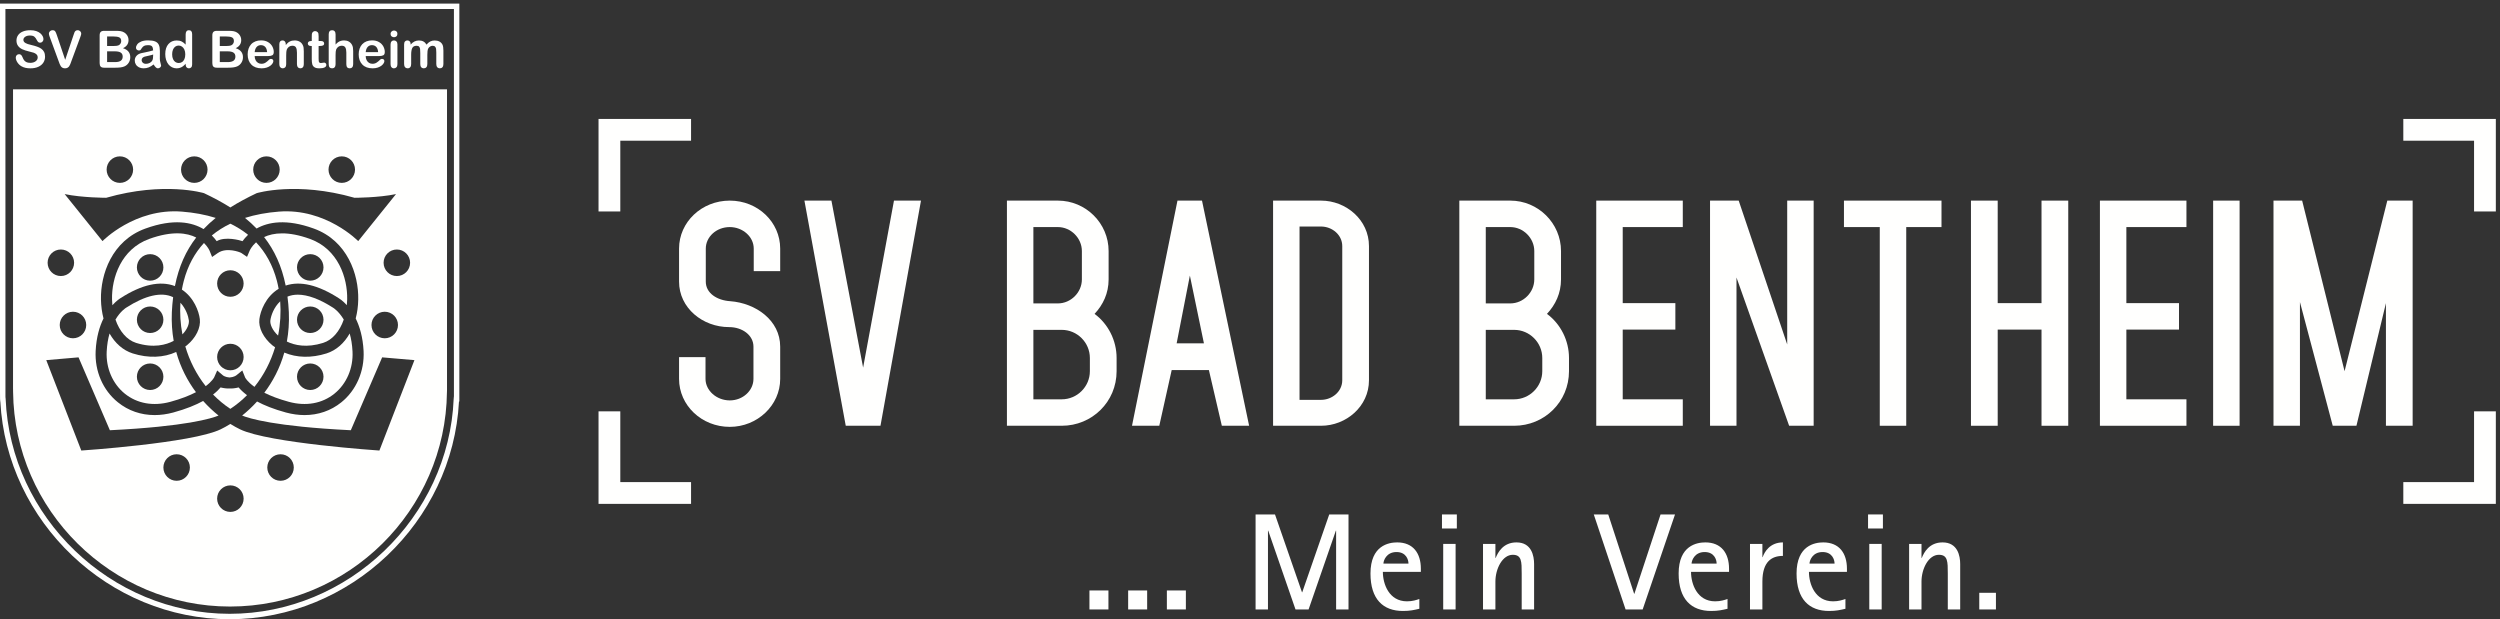 <?xml version="1.0" encoding="UTF-8"?>
<svg width="541px" height="134px" viewBox="0 0 541 134" version="1.1" xmlns="http://www.w3.org/2000/svg" xmlns:xlink="http://www.w3.org/1999/xlink">
    <rect x="0" y="0" width="541" height="134" fill="#333333" stroke="none"/>
    <!-- Generator: Sketch 48.2 (47327) - http://www.bohemiancoding.com/sketch -->
    <title>Logo-Wappen_mit_Schriftzug_weiss</title>
    <desc>Created with Sketch.</desc>
    <defs></defs>
    <g id="Page-1" stroke="none" stroke-width="1" fill="none" fill-rule="evenodd">
        <g id="Logo-Wappen_mit_Schriftzug_weiss" fill="#FFFFFE">
            <path d="M67.137,66.323 C68.726,66.323 70.006,67.611 70.006,69.191 C70.006,70.777 68.726,72.065 67.137,72.065 C65.549,72.065 64.27,70.777 64.27,69.191 C64.27,67.611 65.549,66.323 67.137,66.323 Z M69.936,74.197 C71.927,73.562 73.516,71.698 74.39,69.153 C73.308,67.355 72.166,66.639 72.077,66.586 C69.158,64.714 66.576,63.766 64.451,63.766 C63.635,63.766 62.885,63.911 62.208,64.187 C62.345,65.264 62.455,66.372 62.506,67.551 C62.604,69.819 62.441,71.936 62.078,73.91 C63.726,74.709 66.352,75.332 69.936,74.197 Z" id="Fill-1"></path>
            <path d="M58.504,69.34 C58.412,70.152 58.9,71.438 60.177,72.62 C60.676,70.133 60.811,67.622 60.633,65.21 C59.236,66.51 58.632,68.355 58.504,69.34" id="Fill-2"></path>
            <path d="M32.491,72.065 C30.902,72.065 29.623,70.777 29.623,69.191 C29.623,67.611 30.902,66.323 32.491,66.323 C34.08,66.323 35.359,67.611 35.359,69.191 C35.359,70.777 34.08,72.065 32.491,72.065 Z M37.467,64.321 C37.438,64.306 37.415,64.286 37.385,64.273 C34.923,63.125 31.452,63.915 27.332,66.565 C27.219,66.631 26.062,67.346 24.989,69.153 C25.862,71.698 27.452,73.562 29.437,74.197 C33.238,75.396 35.963,74.625 37.586,73.763 C37.243,71.831 37.092,69.762 37.188,67.551 C37.236,66.422 37.339,65.357 37.467,64.321 Z" id="Fill-3"></path>
            <path d="M67.137,54.998 C68.726,54.998 70.006,56.286 70.006,57.866 C70.006,59.452 68.726,60.739 67.137,60.739 C65.549,60.739 64.27,59.452 64.27,57.866 C64.27,56.286 65.549,54.998 67.137,54.998 Z M73.338,64.55 C73.397,64.585 74.143,65.027 75.055,66.04 C75.099,65.632 75.12,65.205 75.13,64.773 C75.225,60.123 73.179,53.916 67.092,51.707 C62.278,49.967 59.147,50.366 57.151,51.3 C59.392,54.155 60.969,57.574 61.818,61.797 C64.963,60.741 68.827,61.647 73.338,64.55 Z" id="Fill-4"></path>
            <path d="M67.137,84.398 C65.549,84.398 64.27,83.11 64.27,81.524 C64.27,79.944 65.549,78.655 67.137,78.655 C68.726,78.655 70.006,79.944 70.006,81.524 C70.006,83.11 68.726,84.398 67.137,84.398 Z M70.658,76.481 C67.383,77.515 64.192,77.433 61.524,76.295 C60.571,79.676 59.021,82.572 57.199,84.987 C58.532,85.656 60.259,86.343 62.525,86.959 C66.21,87.958 69.704,87.337 72.36,85.197 C75.001,83.069 76.465,79.661 76.286,76.077 C76.212,74.564 75.988,73.273 75.672,72.166 C74.47,74.286 72.741,75.816 70.658,76.481 Z" id="Fill-5"></path>
            <path d="M40.87,69.34 C40.756,68.428 40.226,66.78 39.042,65.508 C38.902,67.745 39.035,70.061 39.473,72.362 C40.548,71.254 40.96,70.093 40.87,69.34" id="Fill-6"></path>
            <path d="M49.853,64.224 C48.264,64.224 46.986,62.936 46.986,61.35 C46.986,59.77 48.264,58.483 49.853,58.483 C51.442,58.483 52.721,59.77 52.721,61.35 C52.721,62.936 51.442,64.224 49.853,64.224 Z M49.853,80.132 C48.264,80.132 46.986,78.844 46.986,77.258 C46.986,75.678 48.264,74.391 49.853,74.391 C51.442,74.391 52.721,75.678 52.721,77.258 C52.721,78.844 51.442,80.132 49.853,80.132 Z M58.942,74.728 C56.98,73.1 55.898,70.92 56.131,69.048 C56.344,67.34 57.474,64.199 60.299,62.499 C60.191,61.909 60.067,61.327 59.918,60.76 C59.018,57.353 57.469,54.611 55.414,52.433 C54.46,53.296 54.073,54.141 54.032,54.235 L53.459,55.585 L52.243,54.757 C52.169,54.706 52.07,54.676 51.987,54.631 C51.987,54.631 49.077,53.406 47.131,54.757 L45.899,55.609 L45.339,54.229 C45.301,54.143 44.965,53.393 44.136,52.588 C42.153,54.741 40.654,57.433 39.776,60.76 C39.612,61.382 39.474,62.018 39.36,62.666 C41.983,64.401 43.043,67.397 43.243,69.048 C43.472,70.92 42.399,73.1 40.438,74.728 C40.331,74.816 40.212,74.884 40.102,74.968 C41.003,78.032 42.466,80.978 44.516,83.565 C45.945,82.489 46.333,81.683 46.341,81.667 L47.002,80.174 L48.242,81.226 C48.263,81.25 48.758,81.629 49.673,81.689 C50.606,81.629 51.116,81.241 51.152,81.211 L52.437,80.168 L53.048,81.697 C53.048,81.697 53.471,82.572 55.062,83.715 C57.134,81.145 58.61,78.208 59.531,75.151 C59.335,75.01 59.129,74.883 58.942,74.728 Z" id="Fill-7"></path>
            <path d="M53.457,85.517 C52.625,84.896 52.039,84.317 51.638,83.838 C50.913,84.026 50.263,84.091 49.691,84.071 C49.107,84.091 48.457,84.026 47.736,83.838 C47.366,84.281 46.842,84.809 46.107,85.377 C47.219,86.514 48.457,87.561 49.846,88.476 C51.18,87.597 52.379,86.601 53.457,85.517" id="Fill-8"></path>
            <path d="M32.491,54.998 C34.08,54.998 35.359,56.286 35.359,57.866 C35.359,59.452 34.08,60.739 32.491,60.739 C30.902,60.739 29.623,59.452 29.623,57.866 C29.623,56.286 30.902,54.998 32.491,54.998 Z M26.08,64.52 C30.69,61.552 34.657,60.691 37.852,61.907 C38.685,57.684 40.241,54.259 42.461,51.399 C40.48,50.389 37.283,49.896 32.281,51.707 C26.199,53.916 24.146,60.123 24.244,64.773 C24.25,65.205 24.28,65.632 24.319,66.049 C25.252,65.018 26.003,64.565 26.08,64.52 Z" id="Fill-9"></path>
            <path d="M46.892,52.19 C48.713,51.108 51.951,51.981 52.482,52.19 C52.772,51.78 53.169,51.299 53.684,50.813 C52.522,49.872 51.237,49.074 49.846,48.405 C48.387,49.108 47.043,49.953 45.836,50.955 C46.278,51.392 46.631,51.821 46.892,52.19" id="Fill-10"></path>
            <path d="M82.102,97.497 C82.102,97.497 58.148,95.899 51.953,92.908 C51.281,92.583 50.573,92.191 49.846,91.739 C49.12,92.191 48.412,92.583 47.739,92.908 C41.545,95.899 17.591,97.497 17.591,97.497 L10.01,77.932 L16.995,77.332 L23.777,93.103 C40.314,92.288 45.84,90.531 47.294,89.925 C46.164,89.019 45.034,87.966 43.959,86.766 C42.381,87.632 40.278,88.511 37.474,89.273 C36.115,89.636 34.773,89.823 33.467,89.823 C30.519,89.823 27.78,88.891 25.52,87.064 C22.273,84.458 20.476,80.302 20.699,75.949 C20.848,72.936 21.549,70.631 22.399,68.914 C22.071,67.644 21.877,66.273 21.847,64.824 C21.737,59.384 24.19,52.094 31.467,49.459 C37.61,47.228 41.583,48.102 44.048,49.576 C44.861,48.723 45.734,47.916 46.676,47.156 C44.423,46.445 41.967,45.997 39.351,45.792 C29.173,44.992 22.179,52.177 22.179,52.177 L13.993,42 C17.794,42.799 22.978,42.799 22.978,42.799 C35.562,39.2 44.141,41.797 44.141,41.797 C46.195,42.768 48.1,43.788 49.846,44.895 C51.593,43.788 53.499,42.768 55.552,41.797 C55.552,41.797 64.132,39.2 76.715,42.799 C76.715,42.799 81.899,42.799 85.697,42 L77.514,52.177 C77.514,52.177 70.52,44.992 60.342,45.792 C57.726,45.997 55.271,46.445 53.017,47.156 C53.914,47.88 54.746,48.648 55.526,49.456 C58.004,48.055 61.93,47.289 67.906,49.459 C75.18,52.094 77.636,59.384 77.523,64.824 C77.502,66.273 77.308,67.644 76.972,68.914 C77.822,70.631 78.525,72.93 78.68,75.949 C78.898,80.302 77.1,84.458 73.86,87.064 C71.591,88.891 68.854,89.823 65.906,89.823 C64.606,89.823 63.256,89.636 61.899,89.273 C59.218,88.544 57.182,87.71 55.629,86.881 C54.586,88.033 53.493,89.048 52.399,89.925 C53.853,90.531 59.38,92.288 75.916,93.103 L82.698,77.332 L89.683,77.932 L82.102,97.497 Z M60.709,104.043 C59.12,104.043 57.841,102.755 57.841,101.169 C57.841,99.589 59.12,98.302 60.709,98.302 C62.298,98.302 63.577,99.589 63.577,101.169 C63.577,102.755 62.298,104.043 60.709,104.043 Z M49.853,110.778 C48.264,110.778 46.986,109.49 46.986,107.904 C46.986,106.324 48.264,105.036 49.853,105.036 C51.442,105.036 52.721,106.324 52.721,107.904 C52.721,109.49 51.442,110.778 49.853,110.778 Z M38.224,104.043 C36.636,104.043 35.357,102.755 35.357,101.169 C35.357,99.589 36.636,98.302 38.224,98.302 C39.813,98.302 41.092,99.589 41.092,101.169 C41.092,102.755 39.813,104.043 38.224,104.043 Z M18.659,70.329 C18.659,71.915 17.381,73.203 15.792,73.203 C14.202,73.203 12.924,71.915 12.924,70.329 C12.924,68.749 14.202,67.461 15.792,67.461 C17.381,67.461 18.659,68.749 18.659,70.329 Z M13.169,53.993 C14.758,53.993 16.037,55.28 16.037,56.861 C16.037,58.447 14.758,59.735 13.169,59.735 C11.58,59.735 10.302,58.447 10.302,56.861 C10.302,55.28 11.58,53.993 13.169,53.993 Z M25.942,33.835 C27.53,33.835 28.809,35.123 28.809,36.703 C28.809,38.289 27.53,39.577 25.942,39.577 C24.352,39.577 23.073,38.289 23.073,36.703 C23.073,35.123 24.352,33.835 25.942,33.835 Z M42.045,33.835 C43.634,33.835 44.913,35.123 44.913,36.703 C44.913,38.289 43.634,39.577 42.045,39.577 C40.456,39.577 39.177,38.289 39.177,36.703 C39.177,35.123 40.456,33.835 42.045,33.835 Z M57.66,33.835 C59.249,33.835 60.528,35.123 60.528,36.703 C60.528,38.289 59.249,39.577 57.66,39.577 C56.072,39.577 54.793,38.289 54.793,36.703 C54.793,35.123 56.072,33.835 57.66,33.835 Z M73.959,33.835 C75.548,33.835 76.827,35.123 76.827,36.703 C76.827,38.289 75.548,39.577 73.959,39.577 C72.37,39.577 71.091,38.289 71.091,36.703 C71.091,35.123 72.37,33.835 73.959,33.835 Z M86.125,70.329 C86.125,71.915 84.845,73.203 83.257,73.203 C81.668,73.203 80.389,71.915 80.389,70.329 C80.389,68.749 81.668,67.461 83.257,67.461 C84.845,67.461 86.125,68.749 86.125,70.329 Z M88.746,56.861 C88.746,58.447 87.467,59.735 85.879,59.735 C84.29,59.735 83.01,58.447 83.01,56.861 C83.01,55.28 84.29,53.993 85.879,53.993 C87.467,53.993 88.746,55.28 88.746,56.861 Z M2.821,19.338 L2.821,84.155 L2.826,84.155 L2.832,84.813 C3.107,110.421 24.166,131.256 49.777,131.256 C75.388,131.256 96.447,110.421 96.721,84.813 L96.733,84.393 L96.733,19.338 L2.821,19.338 Z" id="Fill-11"></path>
            <path d="M32.491,84.398 C30.902,84.398 29.623,83.11 29.623,81.524 C29.623,79.944 30.902,78.655 32.491,78.655 C34.08,78.655 35.359,79.944 35.359,81.524 C35.359,83.11 34.08,84.398 32.491,84.398 Z M28.721,76.481 C26.632,75.816 24.909,74.286 23.707,72.166 C23.391,73.273 23.162,74.564 23.087,76.077 C22.908,79.661 24.378,83.069 27.019,85.197 C29.676,87.337 33.17,87.958 36.848,86.959 C39.245,86.308 41.046,85.576 42.408,84.868 C40.6,82.447 39.066,79.548 38.132,76.164 C35.409,77.417 32.105,77.551 28.721,76.481 Z" id="Fill-12"></path>
            <path d="M9.75,12.257 C9.75,12.74 9.628,13.172 9.378,13.557 C9.13,13.941 8.766,14.242 8.286,14.46 C7.809,14.677 7.24,14.788 6.584,14.788 C5.797,14.788 5.147,14.639 4.637,14.341 C4.274,14.126 3.979,13.84 3.752,13.485 C3.526,13.127 3.412,12.779 3.412,12.442 C3.412,12.245 3.481,12.078 3.618,11.938 C3.752,11.798 3.925,11.729 4.136,11.729 C4.306,11.729 4.449,11.783 4.569,11.893 C4.685,12.001 4.786,12.161 4.87,12.376 C4.971,12.63 5.082,12.841 5.198,13.014 C5.317,13.184 5.484,13.324 5.696,13.434 C5.91,13.545 6.191,13.601 6.539,13.601 C7.019,13.601 7.41,13.488 7.708,13.264 C8.006,13.044 8.158,12.764 8.158,12.43 C8.158,12.167 8.075,11.953 7.914,11.786 C7.753,11.622 7.544,11.494 7.288,11.407 C7.034,11.321 6.692,11.228 6.262,11.13 C5.69,10.996 5.21,10.841 4.825,10.659 C4.438,10.48 4.131,10.236 3.904,9.926 C3.677,9.615 3.564,9.228 3.564,8.769 C3.564,8.331 3.683,7.94 3.925,7.6 C4.163,7.258 4.51,6.998 4.963,6.813 C5.416,6.629 5.949,6.539 6.563,6.539 C7.052,6.539 7.475,6.599 7.833,6.721 C8.191,6.843 8.486,7.004 8.722,7.204 C8.957,7.407 9.13,7.618 9.24,7.839 C9.348,8.059 9.402,8.274 9.402,8.486 C9.402,8.679 9.336,8.852 9.198,9.008 C9.062,9.159 8.892,9.237 8.689,9.237 C8.504,9.237 8.364,9.189 8.268,9.097 C8.173,9.008 8.069,8.855 7.955,8.644 C7.809,8.343 7.636,8.11 7.434,7.94 C7.228,7.77 6.903,7.687 6.453,7.687 C6.036,7.687 5.702,7.779 5.446,7.961 C5.189,8.143 5.061,8.364 5.061,8.623 C5.061,8.781 5.106,8.921 5.192,9.037 C5.279,9.151 5.398,9.252 5.55,9.335 C5.702,9.419 5.857,9.485 6.012,9.532 C6.17,9.58 6.426,9.645 6.787,9.738 C7.234,9.842 7.642,9.958 8.006,10.087 C8.373,10.212 8.683,10.367 8.936,10.549 C9.193,10.731 9.392,10.96 9.535,11.238 C9.678,11.514 9.75,11.854 9.75,12.257" id="Fill-13"></path>
            <path d="M12.302,7.599 L14.108,12.947 L15.921,7.561 C16.013,7.278 16.085,7.081 16.133,6.97 C16.18,6.86 16.258,6.762 16.368,6.672 C16.475,6.583 16.624,6.538 16.812,6.538 C16.949,6.538 17.077,6.571 17.197,6.642 C17.313,6.711 17.406,6.803 17.474,6.917 C17.543,7.03 17.575,7.146 17.575,7.262 C17.575,7.343 17.564,7.427 17.543,7.522 C17.519,7.615 17.492,7.704 17.459,7.793 C17.426,7.88 17.394,7.972 17.361,8.068 L15.432,13.279 C15.361,13.478 15.292,13.669 15.223,13.848 C15.155,14.027 15.074,14.185 14.985,14.322 C14.892,14.456 14.773,14.57 14.621,14.656 C14.472,14.742 14.287,14.787 14.07,14.787 C13.852,14.787 13.667,14.745 13.518,14.659 C13.369,14.572 13.247,14.459 13.155,14.322 C13.062,14.182 12.982,14.024 12.913,13.845 C12.841,13.669 12.773,13.478 12.704,13.279 L10.805,8.109 C10.772,8.017 10.74,7.925 10.704,7.832 C10.671,7.742 10.641,7.644 10.617,7.54 C10.593,7.435 10.582,7.346 10.582,7.272 C10.582,7.09 10.656,6.92 10.805,6.768 C10.954,6.615 11.142,6.538 11.365,6.538 C11.643,6.538 11.837,6.622 11.953,6.792 C12.066,6.962 12.182,7.23 12.302,7.599" id="Fill-14"></path>
            <path d="M24.979,14.651 L22.54,14.651 C22.188,14.651 21.938,14.573 21.789,14.415 C21.637,14.257 21.562,14.007 21.562,13.661 L21.562,7.666 C21.562,7.314 21.64,7.06 21.795,6.906 C21.947,6.753 22.198,6.673 22.54,6.673 L25.125,6.673 C25.507,6.673 25.838,6.7 26.115,6.744 C26.395,6.792 26.645,6.885 26.866,7.019 C27.057,7.129 27.224,7.272 27.367,7.445 C27.513,7.618 27.623,7.806 27.7,8.014 C27.775,8.223 27.814,8.444 27.814,8.676 C27.814,9.475 27.414,10.059 26.615,10.429 C27.665,10.763 28.19,11.413 28.19,12.376 C28.19,12.823 28.076,13.225 27.847,13.58 C27.617,13.938 27.31,14.203 26.92,14.373 C26.678,14.474 26.398,14.546 26.085,14.588 C25.769,14.63 25.399,14.651 24.979,14.651 Z M23.178,7.889 L23.178,9.949 L24.657,9.949 C25.059,9.949 25.372,9.913 25.59,9.836 C25.811,9.759 25.977,9.615 26.094,9.401 C26.183,9.249 26.231,9.076 26.231,8.888 C26.231,8.486 26.088,8.217 25.799,8.086 C25.515,7.955 25.077,7.889 24.49,7.889 L23.178,7.889 Z M24.86,11.109 L23.178,11.109 L23.178,13.437 L24.913,13.437 C26.004,13.437 26.55,13.044 26.55,12.257 C26.55,11.854 26.41,11.562 26.127,11.38 C25.844,11.198 25.42,11.109 24.86,11.109 Z" id="Fill-15"></path>
            <path d="M33.239,13.948 C32.881,14.229 32.532,14.437 32.198,14.577 C31.861,14.718 31.486,14.786 31.068,14.786 C30.687,14.786 30.353,14.712 30.064,14.563 C29.774,14.41 29.554,14.208 29.399,13.948 C29.24,13.692 29.163,13.412 29.163,13.111 C29.163,12.705 29.291,12.36 29.551,12.07 C29.807,11.787 30.162,11.593 30.609,11.495 C30.704,11.474 30.94,11.424 31.313,11.349 C31.685,11.271 32.007,11.203 32.273,11.137 C32.541,11.074 32.83,10.997 33.14,10.907 C33.122,10.517 33.045,10.228 32.904,10.046 C32.764,9.861 32.475,9.772 32.037,9.772 C31.658,9.772 31.375,9.823 31.184,9.93 C30.993,10.034 30.83,10.192 30.695,10.401 C30.558,10.613 30.463,10.75 30.406,10.818 C30.35,10.884 30.23,10.92 30.046,10.92 C29.879,10.92 29.736,10.866 29.613,10.759 C29.491,10.651 29.429,10.514 29.429,10.347 C29.429,10.085 29.524,9.831 29.709,9.584 C29.894,9.34 30.183,9.137 30.574,8.976 C30.964,8.818 31.453,8.738 32.037,8.738 C32.69,8.738 33.203,8.812 33.575,8.967 C33.951,9.122 34.213,9.366 34.368,9.7 C34.52,10.034 34.598,10.475 34.598,11.027 C34.598,11.376 34.598,11.671 34.595,11.915 C34.595,12.156 34.592,12.428 34.589,12.726 C34.589,13.003 34.634,13.296 34.726,13.6 C34.819,13.901 34.866,14.094 34.866,14.184 C34.866,14.336 34.795,14.473 34.652,14.598 C34.508,14.723 34.344,14.786 34.163,14.786 C34.011,14.786 33.862,14.715 33.713,14.572 C33.563,14.428 33.406,14.219 33.239,13.948 M33.14,11.799 C32.923,11.88 32.606,11.963 32.192,12.052 C31.775,12.142 31.488,12.207 31.327,12.249 C31.17,12.291 31.017,12.371 30.871,12.493 C30.728,12.616 30.654,12.783 30.654,13.003 C30.654,13.227 30.74,13.418 30.91,13.576 C31.08,13.734 31.304,13.811 31.578,13.811 C31.873,13.811 32.144,13.749 32.392,13.62 C32.642,13.492 32.824,13.325 32.94,13.123 C33.075,12.896 33.14,12.527 33.14,12.01 L33.14,11.799" id="Fill-16"></path>
            <path d="M40.175,13.938 L40.175,13.792 C39.975,14.018 39.779,14.206 39.585,14.349 C39.391,14.492 39.179,14.6 38.953,14.675 C38.726,14.749 38.479,14.788 38.211,14.788 C37.856,14.788 37.525,14.71 37.224,14.561 C36.92,14.409 36.658,14.195 36.437,13.917 C36.217,13.637 36.049,13.309 35.933,12.93 C35.82,12.555 35.763,12.146 35.763,11.705 C35.763,10.778 35.99,10.056 36.443,9.535 C36.896,9.019 37.492,8.757 38.235,8.757 C38.661,8.757 39.022,8.831 39.314,8.98 C39.609,9.126 39.895,9.353 40.175,9.657 L40.175,7.463 C40.175,7.159 40.235,6.929 40.357,6.771 C40.479,6.616 40.652,6.539 40.879,6.539 C41.102,6.539 41.275,6.61 41.398,6.753 C41.517,6.896 41.579,7.108 41.579,7.386 L41.579,13.938 C41.579,14.221 41.514,14.433 41.383,14.573 C41.252,14.716 41.085,14.788 40.879,14.788 C40.673,14.788 40.506,14.713 40.375,14.567 C40.241,14.418 40.175,14.209 40.175,13.938 M37.254,11.756 C37.254,12.158 37.316,12.501 37.442,12.784 C37.567,13.068 37.737,13.279 37.954,13.422 C38.172,13.568 38.41,13.637 38.667,13.637 C38.929,13.637 39.168,13.572 39.382,13.434 C39.6,13.3 39.773,13.092 39.901,12.808 C40.029,12.528 40.095,12.176 40.095,11.756 C40.095,11.362 40.029,11.019 39.901,10.736 C39.773,10.45 39.597,10.232 39.379,10.083 C39.159,9.931 38.917,9.857 38.658,9.857 C38.386,9.857 38.142,9.934 37.928,10.089 C37.713,10.241 37.549,10.462 37.429,10.754 C37.313,11.04 37.254,11.374 37.254,11.756" id="Fill-17"></path>
            <path d="M49.365,14.651 L46.926,14.651 C46.575,14.651 46.324,14.573 46.175,14.415 C46.023,14.257 45.949,14.007 45.949,13.661 L45.949,7.666 C45.949,7.314 46.026,7.06 46.181,6.906 C46.333,6.753 46.584,6.673 46.926,6.673 L49.511,6.673 C49.893,6.673 50.223,6.7 50.501,6.744 C50.781,6.792 51.031,6.885 51.252,7.019 C51.443,7.129 51.61,7.272 51.753,7.445 C51.899,7.618 52.01,7.806 52.087,8.014 C52.161,8.223 52.2,8.444 52.2,8.676 C52.2,9.475 51.8,10.059 51.002,10.429 C52.051,10.763 52.576,11.413 52.576,12.376 C52.576,12.823 52.463,13.225 52.233,13.58 C52.003,13.938 51.696,14.203 51.306,14.373 C51.064,14.474 50.787,14.546 50.471,14.588 C50.155,14.63 49.785,14.651 49.365,14.651 Z M47.564,7.889 L47.564,9.949 L49.043,9.949 C49.445,9.949 49.758,9.913 49.976,9.836 C50.197,9.759 50.363,9.615 50.48,9.401 C50.57,9.249 50.617,9.076 50.617,8.888 C50.617,8.486 50.474,8.217 50.185,8.086 C49.902,7.955 49.464,7.889 48.876,7.889 L47.564,7.889 Z M49.246,11.109 L47.564,11.109 L47.564,13.437 L49.299,13.437 C50.39,13.437 50.939,13.044 50.939,12.257 C50.939,11.854 50.796,11.562 50.513,11.38 C50.23,11.198 49.806,11.109 49.246,11.109 Z" id="Fill-18"></path>
            <path d="M58.016,12.131 L55.11,12.131 C55.112,12.468 55.181,12.766 55.315,13.026 C55.446,13.282 55.622,13.476 55.843,13.607 C56.06,13.738 56.305,13.803 56.567,13.803 C56.746,13.803 56.91,13.782 57.056,13.738 C57.202,13.699 57.345,13.634 57.482,13.544 C57.619,13.455 57.748,13.359 57.864,13.258 C57.98,13.156 58.129,13.019 58.314,12.843 C58.392,12.781 58.499,12.745 58.642,12.745 C58.794,12.745 58.916,12.79 59.012,12.87 C59.107,12.954 59.152,13.073 59.152,13.225 C59.152,13.359 59.101,13.517 58.994,13.696 C58.889,13.875 58.732,14.048 58.52,14.212 C58.305,14.376 58.04,14.516 57.718,14.623 C57.399,14.731 57.029,14.787 56.612,14.787 C55.658,14.787 54.916,14.516 54.388,13.97 C53.857,13.428 53.592,12.689 53.592,11.756 C53.592,11.317 53.657,10.912 53.789,10.533 C53.92,10.16 54.111,9.839 54.358,9.57 C54.609,9.299 54.919,9.094 55.285,8.95 C55.652,8.807 56.057,8.736 56.502,8.736 C57.083,8.736 57.581,8.858 57.995,9.105 C58.412,9.35 58.722,9.666 58.931,10.053 C59.137,10.441 59.241,10.837 59.241,11.239 C59.241,11.613 59.131,11.857 58.919,11.964 C58.705,12.077 58.404,12.131 58.016,12.131 M55.11,11.287 L57.804,11.287 C57.766,10.78 57.632,10.402 57.393,10.149 C57.154,9.895 56.842,9.77 56.454,9.77 C56.084,9.77 55.78,9.898 55.545,10.155 C55.306,10.411 55.16,10.786 55.11,11.287" id="Fill-19"></path>
            <path d="M61.84,9.569 L61.84,9.748 C62.102,9.405 62.388,9.152 62.698,8.991 C63.008,8.827 63.362,8.749 63.765,8.749 C64.159,8.749 64.508,8.833 64.818,9.003 C65.125,9.173 65.354,9.414 65.506,9.727 C65.605,9.909 65.667,10.106 65.697,10.314 C65.727,10.526 65.742,10.794 65.742,11.119 L65.742,13.883 C65.742,14.181 65.673,14.405 65.536,14.556 C65.402,14.712 65.223,14.786 65.005,14.786 C64.785,14.786 64.606,14.709 64.469,14.553 C64.332,14.396 64.26,14.175 64.26,13.883 L64.26,11.408 C64.26,10.92 64.195,10.544 64.057,10.284 C63.92,10.025 63.649,9.894 63.243,9.894 C62.978,9.894 62.737,9.974 62.519,10.133 C62.302,10.29 62.143,10.508 62.042,10.782 C61.967,11.003 61.932,11.417 61.932,12.023 L61.932,13.883 C61.932,14.184 61.863,14.41 61.723,14.563 C61.583,14.712 61.401,14.786 61.18,14.786 C60.969,14.786 60.793,14.709 60.653,14.553 C60.516,14.396 60.447,14.175 60.447,13.883 L60.447,9.59 C60.447,9.31 60.51,9.098 60.632,8.958 C60.754,8.818 60.924,8.749 61.139,8.749 C61.27,8.749 61.387,8.779 61.491,8.839 C61.598,8.901 61.681,8.994 61.744,9.116 C61.809,9.241 61.84,9.393 61.84,9.569" id="Fill-20"></path>
            <path d="M67.302,8.878 L67.466,8.878 L67.466,7.987 C67.466,7.745 67.472,7.558 67.484,7.424 C67.498,7.286 67.531,7.17 67.591,7.072 C67.648,6.97 67.731,6.887 67.842,6.824 C67.949,6.762 68.071,6.729 68.205,6.729 C68.393,6.729 68.566,6.801 68.718,6.941 C68.819,7.036 68.882,7.149 68.908,7.286 C68.938,7.424 68.95,7.615 68.95,7.865 L68.95,8.878 L69.493,8.878 C69.704,8.878 69.865,8.929 69.976,9.028 C70.086,9.129 70.143,9.257 70.143,9.412 C70.143,9.612 70.062,9.752 69.904,9.829 C69.746,9.91 69.523,9.949 69.228,9.949 L68.95,9.949 L68.95,12.682 C68.95,12.915 68.959,13.091 68.974,13.219 C68.992,13.341 69.034,13.443 69.105,13.523 C69.177,13.6 69.293,13.639 69.451,13.639 C69.538,13.639 69.657,13.624 69.803,13.592 C69.952,13.562 70.068,13.547 70.152,13.547 C70.271,13.547 70.381,13.594 70.477,13.69 C70.572,13.785 70.62,13.905 70.62,14.048 C70.62,14.286 70.491,14.468 70.229,14.596 C69.967,14.721 69.591,14.787 69.102,14.787 C68.637,14.787 68.285,14.71 68.047,14.551 C67.808,14.396 67.651,14.182 67.576,13.905 C67.502,13.63 67.466,13.26 67.466,12.801 L67.466,9.949 L67.269,9.949 C67.054,9.949 66.893,9.901 66.78,9.797 C66.667,9.695 66.61,9.567 66.61,9.412 C66.61,9.257 66.67,9.129 66.789,9.028 C66.905,8.929 67.075,8.878 67.302,8.878" id="Fill-21"></path>
            <path d="M72.618,7.442 L72.618,9.645 C72.805,9.427 72.99,9.254 73.169,9.129 C73.351,9.001 73.548,8.906 73.765,8.843 C73.983,8.777 74.216,8.747 74.466,8.747 C74.844,8.747 75.178,8.828 75.471,8.986 C75.763,9.147 75.992,9.38 76.159,9.683 C76.264,9.86 76.335,10.059 76.371,10.28 C76.407,10.5 76.427,10.751 76.427,11.037 L76.427,13.884 C76.427,14.179 76.359,14.405 76.222,14.558 C76.088,14.71 75.906,14.787 75.679,14.787 C75.191,14.787 74.946,14.486 74.946,13.884 L74.946,11.374 C74.946,10.9 74.874,10.533 74.735,10.28 C74.594,10.023 74.323,9.895 73.929,9.895 C73.664,9.895 73.426,9.97 73.214,10.122 C73.002,10.271 72.841,10.476 72.737,10.739 C72.657,10.96 72.618,11.353 72.618,11.92 L72.618,13.884 C72.618,14.176 72.552,14.4 72.418,14.555 C72.287,14.71 72.102,14.787 71.866,14.787 C71.378,14.787 71.133,14.486 71.133,13.884 L71.133,7.442 C71.133,7.141 71.196,6.914 71.327,6.765 C71.455,6.613 71.634,6.538 71.866,6.538 C72.102,6.538 72.287,6.616 72.418,6.768 C72.552,6.92 72.618,7.144 72.618,7.442" id="Fill-22"></path>
            <path d="M82.042,12.131 L79.135,12.131 C79.138,12.468 79.207,12.766 79.341,13.026 C79.472,13.282 79.648,13.476 79.868,13.607 C80.086,13.738 80.331,13.803 80.593,13.803 C80.772,13.803 80.936,13.782 81.082,13.738 C81.228,13.699 81.371,13.634 81.508,13.544 C81.645,13.455 81.774,13.359 81.89,13.258 C82.006,13.156 82.155,13.019 82.34,12.843 C82.417,12.781 82.525,12.745 82.668,12.745 C82.82,12.745 82.942,12.79 83.037,12.87 C83.133,12.954 83.177,13.073 83.177,13.225 C83.177,13.359 83.127,13.517 83.02,13.696 C82.915,13.875 82.757,14.048 82.546,14.212 C82.331,14.376 82.066,14.516 81.744,14.623 C81.424,14.731 81.055,14.787 80.637,14.787 C79.684,14.787 78.941,14.516 78.414,13.97 C77.883,13.428 77.618,12.689 77.618,11.756 C77.618,11.317 77.683,10.912 77.815,10.533 C77.946,10.16 78.136,9.839 78.387,9.57 C78.637,9.299 78.945,9.094 79.311,8.95 C79.678,8.807 80.083,8.736 80.528,8.736 C81.109,8.736 81.607,8.858 82.024,9.105 C82.438,9.35 82.748,9.666 82.957,10.053 C83.163,10.441 83.267,10.837 83.267,11.239 C83.267,11.613 83.16,11.857 82.945,11.964 C82.73,12.077 82.429,12.131 82.042,12.131 M79.135,11.287 L81.83,11.287 C81.791,10.78 81.657,10.402 81.419,10.149 C81.18,9.895 80.867,9.77 80.48,9.77 C80.11,9.77 79.806,9.898 79.571,10.155 C79.332,10.411 79.186,10.786 79.135,11.287" id="Fill-23"></path>
            <path d="M85.267,8.056 C85.062,8.056 84.883,7.993 84.737,7.865 C84.591,7.74 84.516,7.561 84.516,7.328 C84.516,7.117 84.594,6.944 84.743,6.807 C84.895,6.673 85.068,6.604 85.267,6.604 C85.458,6.604 85.631,6.664 85.777,6.789 C85.926,6.911 86.001,7.093 86.001,7.328 C86.001,7.555 85.929,7.734 85.783,7.865 C85.64,7.993 85.467,8.056 85.267,8.056 M86.001,9.591 L86.001,13.884 C86.001,14.179 85.932,14.405 85.789,14.558 C85.649,14.71 85.47,14.787 85.253,14.787 C85.035,14.787 84.856,14.71 84.722,14.552 C84.585,14.397 84.516,14.173 84.516,13.884 L84.516,9.633 C84.516,9.341 84.585,9.12 84.722,8.971 C84.856,8.822 85.035,8.747 85.253,8.747 C85.47,8.747 85.649,8.822 85.789,8.971 C85.932,9.12 86.001,9.326 86.001,9.591" id="Fill-24"></path>
            <path d="M92.476,11.876 L92.476,13.852 C92.476,14.162 92.404,14.398 92.264,14.553 C92.121,14.708 91.936,14.785 91.704,14.785 C91.477,14.785 91.295,14.708 91.158,14.553 C91.015,14.398 90.947,14.162 90.947,13.852 L90.947,11.482 C90.947,11.11 90.935,10.821 90.908,10.612 C90.884,10.406 90.815,10.236 90.702,10.105 C90.589,9.974 90.413,9.906 90.168,9.906 C89.682,9.906 89.363,10.073 89.209,10.406 C89.053,10.74 88.976,11.22 88.976,11.843 L88.976,13.852 C88.976,14.159 88.908,14.392 88.767,14.55 C88.627,14.708 88.446,14.785 88.216,14.785 C87.992,14.785 87.807,14.708 87.664,14.55 C87.521,14.392 87.449,14.159 87.449,13.852 L87.449,9.601 C87.449,9.321 87.512,9.11 87.643,8.966 C87.772,8.82 87.939,8.749 88.15,8.749 C88.353,8.749 88.523,8.814 88.66,8.951 C88.794,9.089 88.862,9.276 88.862,9.515 L88.862,9.655 C89.122,9.348 89.396,9.121 89.692,8.975 C89.984,8.832 90.312,8.758 90.669,8.758 C91.042,8.758 91.364,8.832 91.632,8.981 C91.901,9.13 92.121,9.354 92.297,9.655 C92.548,9.351 92.816,9.124 93.102,8.978 C93.388,8.832 93.704,8.758 94.053,8.758 C94.461,8.758 94.81,8.838 95.105,8.996 C95.397,9.157 95.618,9.386 95.761,9.685 C95.889,9.953 95.952,10.373 95.952,10.952 L95.952,13.852 C95.952,14.162 95.88,14.398 95.74,14.553 C95.6,14.708 95.412,14.785 95.18,14.785 C94.956,14.785 94.771,14.708 94.628,14.55 C94.485,14.392 94.414,14.159 94.414,13.852 L94.414,11.354 C94.414,11.035 94.399,10.779 94.372,10.585 C94.345,10.394 94.271,10.233 94.151,10.102 C94.032,9.971 93.85,9.906 93.609,9.906 C93.412,9.906 93.227,9.965 93.051,10.081 C92.875,10.198 92.735,10.352 92.64,10.549 C92.529,10.8 92.476,11.241 92.476,11.876" id="Fill-25"></path>
            <path d="M49.699,134 C23.581,134 1.44,112.92 0.074,86.898 L0.054,86.898 L0.012,86.317 L0,84.822 L0,0.775 L99.401,0.775 L99.401,86.898 L99.324,86.898 C97.961,112.92 75.817,134 49.699,134 M1.18,85.911 L1.219,86.286 C2.266,111.951 24.013,132.828 49.699,132.828 C75.384,132.828 97.132,111.951 98.178,86.286 L98.229,85.726 L98.229,1.947 L1.172,1.947 L1.18,85.911" id="Fill-26"></path>
            <path d="M157.921,43.413 C151.837,43.413 146.948,48.065 146.948,53.792 L146.948,60.947 C146.948,66.613 152.016,70.787 157.801,70.787 C160.605,70.787 163.049,72.517 163.049,75.02 L163.049,81.997 C163.049,84.501 160.782,86.647 157.921,86.647 C155.057,86.647 152.673,84.501 152.673,81.997 L152.673,77.284 L146.948,77.284 L146.948,81.997 C146.948,87.721 151.837,92.373 157.921,92.373 C163.885,92.373 168.833,87.721 168.833,81.997 L168.833,75.02 C168.833,69.294 163.526,65.597 158.04,65.181 C155.176,65.003 152.733,63.451 152.733,60.947 L152.733,53.792 C152.733,51.285 154.998,49.139 157.921,49.139 C160.722,49.139 163.108,51.227 163.108,53.792 L163.108,58.68 L168.833,58.68 L168.833,53.792 C168.833,48.065 164.004,43.413 157.921,43.413" id="Fill-27"></path>
            <polyline id="Fill-28" points="186.779 79.552 179.92 43.413 174.075 43.413 183.02 92.135 190.536 92.135 199.301 43.413 193.457 43.413 186.779 79.552"></polyline>
            <path d="M235.848,80.326 C235.848,83.666 233.106,86.411 229.765,86.411 L223.624,86.411 L223.624,71.382 L229.765,71.382 C233.106,71.382 235.848,74.127 235.848,77.465 L235.848,80.326 Z M223.624,49.139 L228.931,49.139 C231.733,49.139 234.119,51.524 234.119,54.327 L234.119,60.47 C234.119,63.274 231.733,65.658 228.931,65.658 L223.624,65.658 L223.624,49.139 Z M236.863,67.923 C238.712,65.955 239.904,63.451 239.904,60.47 L239.904,54.327 C239.904,48.304 234.955,43.413 228.931,43.413 L217.899,43.413 L217.899,92.135 L229.765,92.135 C236.326,92.135 241.633,86.947 241.633,80.326 L241.633,77.465 C241.633,73.708 239.844,70.13 236.863,67.923 Z" id="Fill-29"></path>
            <path d="M254.626,74.303 C255.7,68.939 256.534,64.406 257.49,59.635 L260.53,74.303 L254.626,74.303 Z M254.805,43.413 L244.965,92.135 L250.869,92.135 L253.553,80.088 L261.605,80.088 L264.406,92.135 L270.311,92.135 L260.113,43.413 L254.805,43.413 Z" id="Fill-30"></path>
            <path d="M290.465,82.294 C290.465,84.74 288.258,86.528 285.87,86.528 L281.219,86.528 L281.219,49.02 L285.87,49.02 C288.258,49.02 290.465,50.808 290.465,53.253 L290.465,82.294 Z M285.87,43.413 L275.494,43.413 L275.494,92.135 L285.87,92.135 C291.297,92.135 296.246,87.96 296.246,82.294 L296.246,53.253 C296.246,47.588 291.297,43.413 285.87,43.413 Z" id="Fill-31"></path>
            <path d="M333.749,80.326 C333.749,83.666 331.007,86.411 327.665,86.411 L321.522,86.411 L321.522,71.382 L327.665,71.382 C331.007,71.382 333.749,74.127 333.749,77.465 L333.749,80.326 Z M321.522,49.139 L326.832,49.139 C329.633,49.139 332.02,51.524 332.02,54.327 L332.02,60.47 C332.02,63.274 329.633,65.658 326.832,65.658 L321.522,65.658 L321.522,49.139 Z M334.762,67.923 C336.611,65.955 337.802,63.451 337.802,60.47 L337.802,54.327 C337.802,48.304 332.852,43.413 326.832,43.413 L315.799,43.413 L315.799,92.135 L327.665,92.135 C334.226,92.135 339.531,86.947 339.531,80.326 L339.531,77.465 C339.531,73.708 337.744,70.13 334.762,67.923 Z" id="Fill-32"></path>
            <polyline id="Fill-33" points="364.155 86.411 351.156 86.411 351.156 71.323 362.548 71.323 362.548 65.597 351.156 65.597 351.156 49.139 364.155 49.139 364.155 43.413 345.429 43.413 345.429 92.135 364.155 92.135 364.155 86.411"></polyline>
            <polyline id="Fill-34" points="392.475 43.413 386.752 43.413 386.752 74.542 376.254 43.413 370.052 43.413 370.052 92.135 375.776 92.135 375.776 60.051 387.169 92.135 392.475 92.135 392.475 43.413"></polyline>
            <polyline id="Fill-35" points="420.141 43.413 399.032 43.413 399.032 49.139 406.782 49.139 406.782 92.135 412.509 92.135 412.509 49.139 420.141 49.139 420.141 43.413"></polyline>
            <polyline id="Fill-36" points="441.784 65.597 432.302 65.597 432.302 43.413 426.517 43.413 426.517 92.135 432.302 92.135 432.302 71.323 441.784 71.323 441.784 92.135 447.569 92.135 447.569 43.413 441.784 43.413 441.784 65.597"></polyline>
            <polyline id="Fill-37" points="454.422 92.135 473.147 92.135 473.147 86.411 460.145 86.411 460.145 71.323 471.535 71.323 471.535 65.597 460.145 65.597 460.145 49.139 473.147 49.139 473.147 43.413 454.422 43.413 454.422 92.135"></polyline>
            <polygon id="Fill-38" points="478.924 92.135 484.647 92.135 484.647 43.413 478.924 43.413"></polygon>
            <polyline id="Fill-39" points="522.097 92.135 522.097 43.413 516.613 43.413 507.367 80.326 498.184 43.413 491.983 43.413 491.983 92.135 497.707 92.135 497.707 65.361 504.804 92.135 509.934 92.135 516.316 65.597 516.316 92.135 522.097 92.135"></polyline>
            <polyline id="Fill-40" points="134.233 30.449 149.545 30.449 149.545 25.739 129.522 25.739 129.522 45.761 134.233 45.761 134.233 30.449"></polyline>
            <polyline id="Fill-41" points="520.078 25.739 520.078 30.449 535.387 30.449 535.387 45.761 540.098 45.761 540.098 25.739 520.078 25.739"></polyline>
            <polyline id="Fill-42" points="134.233 89.014 129.522 89.014 129.522 109.037 149.545 109.037 149.545 104.327 134.233 104.327 134.233 89.014"></polyline>
            <polyline id="Fill-43" points="535.387 104.327 520.078 104.327 520.078 109.037 540.098 109.037 540.098 89.014 535.387 89.014 535.387 104.327"></polyline>
            <polygon id="Fill-44" points="235.755 131.886 239.867 131.886 239.867 127.775 235.755 127.775"></polygon>
            <polygon id="Fill-45" points="244.133 131.886 248.245 131.886 248.245 127.775 244.133 127.775"></polygon>
            <polygon id="Fill-46" points="252.51 131.886 256.622 131.886 256.622 127.775 252.51 127.775"></polygon>
            <polyline id="Fill-47" points="281.807 128.162 281.748 128.162 275.908 111.326 271.707 111.326 271.707 131.886 274.388 131.886 274.388 114.843 274.448 114.843 280.347 131.886 283.177 131.886 289.078 114.843 289.136 114.843 289.136 131.886 291.818 131.886 291.818 111.326 287.646 111.326 281.807 128.162"></polyline>
            <path d="M299.373,121.964 C299.373,121.338 299.996,119.46 302.203,119.46 C304.258,119.46 304.794,121.07 304.794,121.964 L299.373,121.964 Z M302.351,117.375 C300.531,117.375 296.572,118.031 296.572,124.11 C296.572,129.682 299.311,132.214 303.599,132.214 C305.152,132.214 305.987,132.005 307.146,131.738 L307.146,129.62 C306.523,129.83 305.687,130.127 304.468,130.127 C300.593,130.127 299.251,126.404 299.251,123.751 L307.474,123.751 L307.474,123.068 C307.474,119.728 305.806,117.375 302.351,117.375 Z" id="Fill-48"></path>
            <polygon id="Fill-49" points="312.31 131.886 314.992 131.886 314.992 117.701 312.31 117.701"></polygon>
            <polygon id="Fill-50" points="312.043 114.366 315.26 114.366 315.26 111.326 312.043 111.326"></polygon>
            <path d="M328.166,117.375 C325.274,117.375 324.142,119.55 323.665,120.741 L323.606,120.741 L323.606,117.701 L320.925,117.701 L320.925,131.886 L323.606,131.886 L323.606,125.868 C323.606,123.035 325.155,120.057 327.362,120.057 C329.295,120.057 329.295,121.516 329.295,124.139 L329.295,131.886 L331.979,131.886 L331.979,122.054 C331.979,120.296 331.443,117.375 328.166,117.375" id="Fill-51"></path>
            <polyline id="Fill-52" points="353.685 128.488 353.625 128.488 348.023 111.326 344.893 111.326 351.776 131.886 355.473 131.886 362.474 111.326 359.345 111.326 353.685 128.488"></polyline>
            <path d="M366.058,121.964 C366.058,121.338 366.684,119.46 368.888,119.46 C370.944,119.46 371.479,121.07 371.479,121.964 L366.058,121.964 Z M369.04,117.375 C367.22,117.375 363.258,118.031 363.258,124.11 C363.258,129.682 366.001,132.214 370.289,132.214 C371.841,132.214 372.674,132.005 373.835,131.738 L373.835,129.62 C373.209,129.83 372.376,130.127 371.153,130.127 C367.281,130.127 365.939,126.404 365.939,123.751 L374.164,123.751 L374.164,123.068 C374.164,119.728 372.493,117.375 369.04,117.375 Z" id="Fill-53"></path>
            <path d="M381.442,120.564 L381.381,120.564 L381.381,117.701 L378.699,117.701 L378.699,131.886 L381.381,131.886 L381.381,125.868 C381.381,121.516 383.407,120.296 385.82,120.296 L385.82,117.375 C383.02,117.375 381.826,119.431 381.442,120.564" id="Fill-54"></path>
            <path d="M391.576,121.964 C391.576,121.338 392.202,119.46 394.406,119.46 C396.465,119.46 397,121.07 397,121.964 L391.576,121.964 Z M394.554,117.375 C392.738,117.375 388.775,118.031 388.775,124.11 C388.775,129.682 391.515,132.214 395.806,132.214 C397.355,132.214 398.19,132.005 399.352,131.738 L399.352,129.62 C398.726,129.83 397.89,130.127 396.671,130.127 C392.796,130.127 391.457,126.404 391.457,123.751 L399.678,123.751 L399.678,123.068 C399.678,119.728 398.013,117.375 394.554,117.375 Z" id="Fill-55"></path>
            <polygon id="Fill-56" points="404.513 131.886 407.195 131.886 407.195 117.701 404.513 117.701"></polygon>
            <polygon id="Fill-57" points="404.246 114.366 407.463 114.366 407.463 111.326 404.246 111.326"></polygon>
            <path d="M420.372,117.375 C417.48,117.375 416.348,119.55 415.871,120.741 L415.812,120.741 L415.812,117.701 L413.132,117.701 L413.132,131.886 L415.812,131.886 L415.812,125.868 C415.812,123.035 417.361,120.057 419.568,120.057 C421.502,120.057 421.502,121.516 421.502,124.139 L421.502,131.886 L424.185,131.886 L424.185,122.054 C424.185,120.296 423.65,117.375 420.372,117.375" id="Fill-58"></path>
            <polygon id="Fill-59" points="428.315 131.886 431.92 131.886 431.92 128.282 428.315 128.282"></polygon>
        </g>
    </g>
</svg>